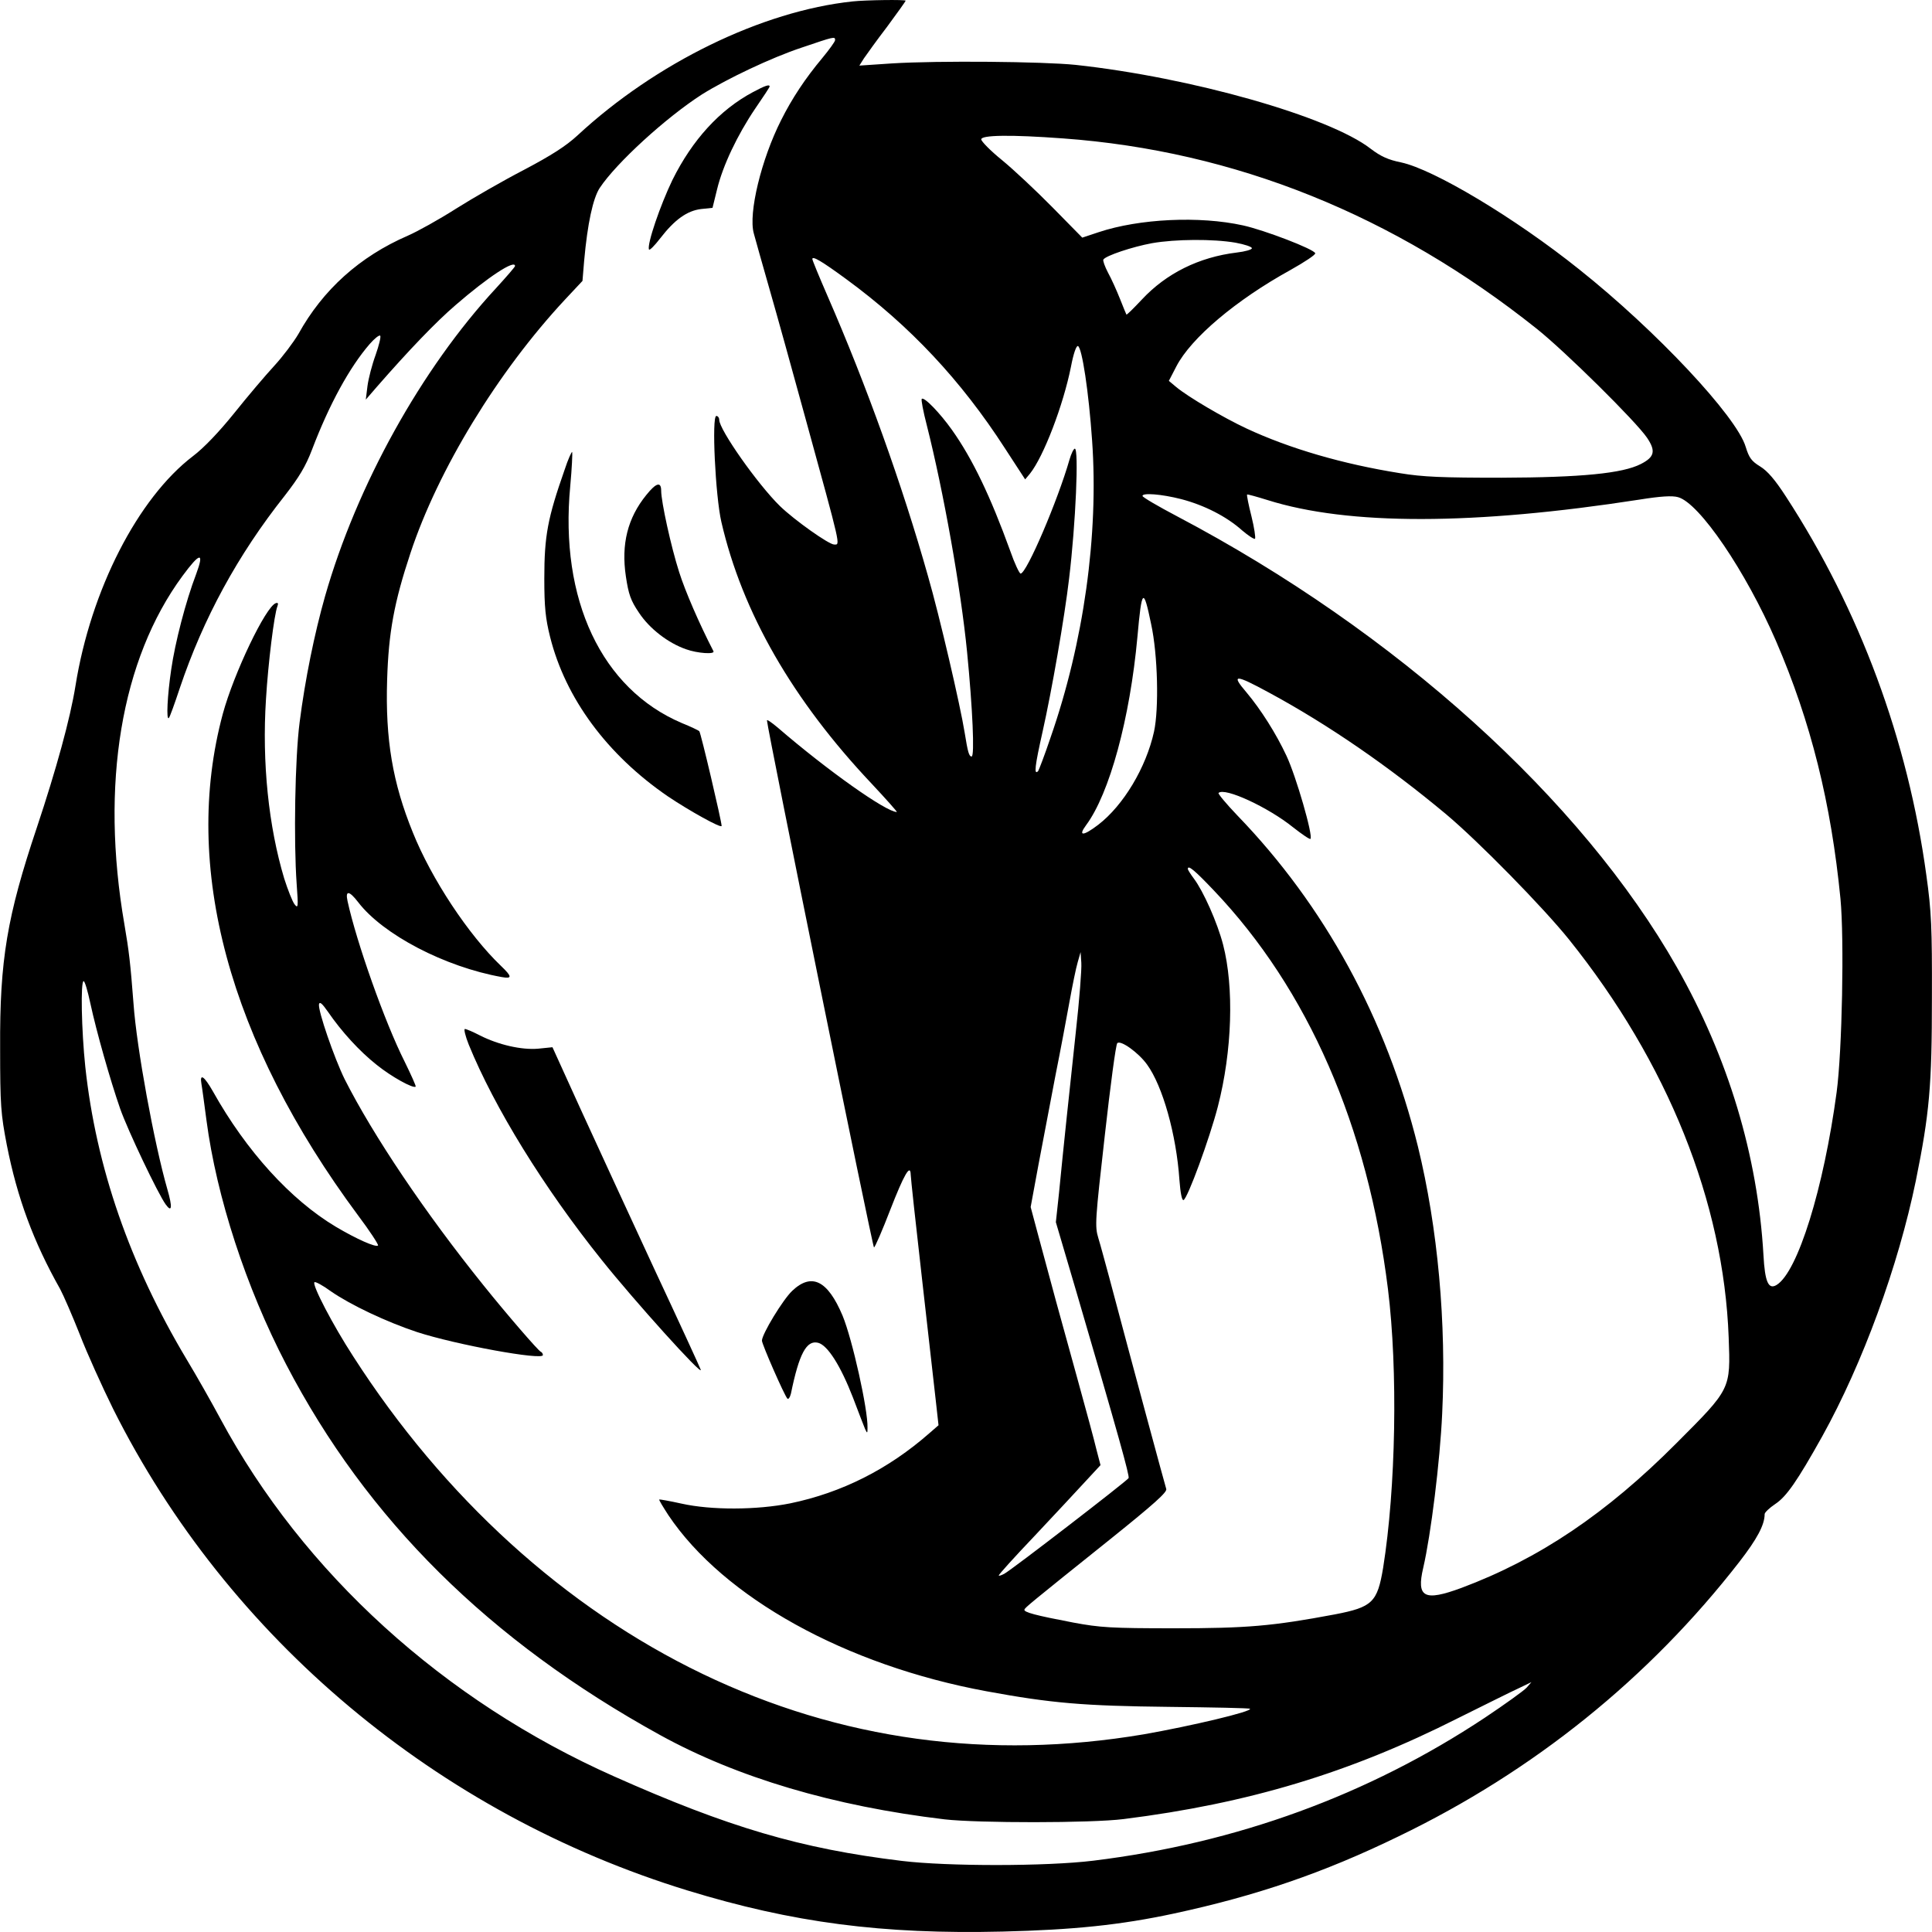 <svg width="45" height="45" viewBox="0 0 45 45" fill="none" xmlns="http://www.w3.org/2000/svg">
<g clip-path="url(#clip0_736_11116)">
<path d="M19.86 0.033C17.747 0.257 15.271 1.466 13.449 3.156C13.181 3.403 12.84 3.621 12.203 3.957C11.717 4.209 11.007 4.617 10.616 4.864C10.23 5.11 9.727 5.39 9.498 5.49C8.375 5.977 7.52 6.75 6.95 7.78C6.838 7.97 6.586 8.306 6.385 8.524C6.184 8.742 5.765 9.235 5.457 9.621C5.105 10.058 4.748 10.433 4.496 10.623C3.211 11.603 2.115 13.741 1.758 15.974C1.635 16.741 1.311 17.916 0.858 19.276C0.165 21.342 -0.008 22.355 0.003 24.409C0.003 25.752 0.02 25.948 0.159 26.67C0.4 27.896 0.78 28.926 1.4 30.023C1.478 30.168 1.685 30.644 1.858 31.081C2.026 31.517 2.378 32.295 2.635 32.816C5.307 38.156 10.191 42.247 16.015 44.033C18.462 44.783 20.552 45.057 23.352 44.99C24.99 44.95 26.091 44.839 27.343 44.57C29.265 44.156 30.825 43.624 32.574 42.773C35.72 41.256 38.408 39.09 40.515 36.376C40.923 35.849 41.102 35.519 41.102 35.267C41.102 35.228 41.214 35.122 41.348 35.032C41.611 34.859 41.862 34.495 42.444 33.454C43.388 31.752 44.215 29.486 44.623 27.504C44.942 25.926 44.998 25.299 44.998 23.233C45.003 21.61 44.986 21.224 44.869 20.39C44.439 17.233 43.315 14.205 41.6 11.569C41.343 11.172 41.169 10.97 40.996 10.864C40.795 10.741 40.739 10.662 40.661 10.41C40.454 9.705 38.576 7.701 36.782 6.274C35.279 5.071 33.395 3.946 32.635 3.783C32.334 3.722 32.16 3.643 31.925 3.464C30.959 2.714 27.74 1.802 25.051 1.511C24.291 1.433 21.855 1.41 20.776 1.477L20.016 1.528L20.122 1.36C20.184 1.27 20.424 0.934 20.664 0.621C20.899 0.302 21.095 0.028 21.095 0.016C21.095 -0.012 20.161 -0 19.86 0.033ZM19.451 0.934C19.451 0.968 19.317 1.153 19.155 1.349C18.753 1.83 18.446 2.295 18.194 2.798C17.73 3.716 17.428 4.97 17.557 5.435C17.59 5.558 17.753 6.14 17.92 6.722C18.088 7.304 18.462 8.653 18.753 9.716C19.602 12.806 19.575 12.683 19.429 12.683C19.306 12.683 18.507 12.117 18.166 11.787C17.646 11.278 16.752 10.007 16.752 9.778C16.752 9.728 16.719 9.688 16.685 9.688C16.573 9.688 16.663 11.558 16.802 12.157C17.289 14.267 18.462 16.304 20.301 18.252C20.642 18.616 20.91 18.918 20.888 18.913C20.642 18.913 19.278 17.95 18.116 16.948C17.976 16.83 17.864 16.752 17.864 16.78C17.87 16.97 20.323 29.055 20.357 29.055C20.379 29.055 20.552 28.657 20.737 28.176C21.055 27.359 21.206 27.096 21.212 27.359C21.212 27.42 21.329 28.506 21.475 29.782C21.62 31.058 21.765 32.346 21.799 32.648L21.86 33.197L21.648 33.381C20.692 34.221 19.602 34.769 18.406 35.016C17.63 35.172 16.568 35.178 15.869 35.021C15.595 34.96 15.361 34.92 15.355 34.926C15.344 34.937 15.444 35.099 15.567 35.29C16.853 37.21 19.697 38.788 22.978 39.393C24.493 39.672 25.241 39.734 27.214 39.756C28.248 39.768 29.098 39.784 29.114 39.801C29.176 39.863 27.734 40.204 26.644 40.395C23.034 41.005 19.569 40.529 16.367 38.99C13.164 37.45 10.336 34.876 8.229 31.596C7.749 30.857 7.263 29.922 7.324 29.866C7.341 29.844 7.52 29.939 7.71 30.079C8.162 30.392 9.001 30.79 9.71 31.025C10.616 31.321 12.645 31.691 12.645 31.562C12.645 31.529 12.622 31.495 12.594 31.484C12.533 31.456 11.806 30.616 11.258 29.933C9.906 28.254 8.693 26.452 8.028 25.137C7.788 24.65 7.402 23.536 7.43 23.39C7.447 23.323 7.503 23.373 7.637 23.564C7.956 24.028 8.369 24.482 8.772 24.801C9.118 25.081 9.627 25.36 9.682 25.31C9.694 25.299 9.576 25.036 9.425 24.728C8.962 23.81 8.302 21.941 8.095 20.989C8.039 20.732 8.134 20.743 8.341 21.012C8.917 21.767 10.364 22.523 11.689 22.758C11.935 22.802 11.929 22.747 11.666 22.495C10.912 21.773 10.051 20.474 9.615 19.388C9.146 18.235 8.973 17.222 9.017 15.834C9.051 14.731 9.179 14.032 9.56 12.884C10.202 10.942 11.594 8.659 13.159 6.979L13.567 6.543L13.606 6.073C13.684 5.205 13.812 4.617 13.969 4.377C14.355 3.795 15.506 2.742 16.35 2.199C16.931 1.836 17.965 1.343 18.675 1.108C19.435 0.85 19.451 0.845 19.451 0.934ZM24.761 3.224C28.762 3.515 32.473 5.009 35.793 7.657C36.447 8.177 38.107 9.817 38.364 10.198C38.571 10.506 38.537 10.646 38.218 10.808C37.794 11.026 36.838 11.121 34.971 11.127C33.597 11.127 33.144 11.11 32.607 11.021C31.272 10.808 30.042 10.45 29.031 9.979C28.505 9.733 27.684 9.252 27.399 9.017L27.225 8.871L27.399 8.535C27.74 7.875 28.785 6.991 30.053 6.291C30.383 6.106 30.646 5.933 30.634 5.899C30.612 5.804 29.439 5.356 28.952 5.25C27.941 5.026 26.538 5.093 25.593 5.407L25.208 5.535L24.515 4.83C24.135 4.444 23.604 3.946 23.336 3.727C23.067 3.509 22.855 3.291 22.855 3.246C22.855 3.145 23.543 3.134 24.761 3.224ZM28.779 5.653C28.991 5.692 29.159 5.748 29.159 5.782C29.159 5.815 28.997 5.86 28.807 5.882C27.924 5.989 27.164 6.369 26.599 6.974C26.404 7.181 26.242 7.343 26.236 7.326C26.231 7.315 26.158 7.147 26.085 6.957C26.007 6.761 25.884 6.487 25.806 6.347C25.733 6.207 25.683 6.067 25.7 6.045C25.756 5.955 26.376 5.748 26.834 5.664C27.376 5.569 28.259 5.563 28.779 5.653ZM19.714 6.504C21.195 7.589 22.386 8.86 23.408 10.444L23.878 11.166L23.99 11.032C24.308 10.634 24.766 9.437 24.945 8.541C25.001 8.244 25.068 8.048 25.107 8.06C25.202 8.093 25.359 9.129 25.437 10.259C25.593 12.459 25.241 14.966 24.47 17.177C24.331 17.592 24.196 17.939 24.18 17.961C24.079 18.062 24.101 17.855 24.286 17.032C24.498 16.086 24.794 14.39 24.901 13.478C25.057 12.185 25.13 10.45 25.035 10.45C25.007 10.45 24.951 10.567 24.912 10.701C24.638 11.659 23.911 13.36 23.772 13.36C23.744 13.36 23.632 13.125 23.531 12.834C23.073 11.569 22.654 10.69 22.173 10.013C21.899 9.627 21.525 9.235 21.469 9.291C21.452 9.308 21.503 9.582 21.586 9.901C21.978 11.451 22.38 13.713 22.525 15.185C22.654 16.5 22.704 17.62 22.631 17.62C22.57 17.62 22.542 17.519 22.469 17.065C22.369 16.439 21.883 14.345 21.614 13.416C21.016 11.295 20.178 8.966 19.278 6.901C19.083 6.453 18.921 6.061 18.921 6.033C18.921 5.955 19.133 6.078 19.714 6.504ZM11.996 6.196C11.996 6.218 11.795 6.448 11.555 6.711C9.817 8.586 8.308 11.306 7.57 13.892C7.324 14.759 7.106 15.823 6.978 16.83C6.871 17.659 6.838 19.584 6.91 20.592C6.95 21.135 6.944 21.168 6.86 21.062C6.81 20.995 6.704 20.726 6.62 20.463C6.257 19.254 6.1 17.765 6.195 16.287C6.245 15.454 6.385 14.312 6.463 14.116C6.486 14.054 6.475 14.032 6.424 14.049C6.19 14.127 5.446 15.683 5.189 16.629C4.233 20.183 5.329 24.252 8.341 28.31C8.615 28.674 8.822 28.993 8.805 29.01C8.755 29.06 8.302 28.859 7.821 28.573C6.771 27.946 5.737 26.81 4.96 25.422C4.753 25.058 4.647 24.991 4.692 25.248C4.709 25.338 4.759 25.719 4.809 26.094C5.044 27.879 5.731 29.989 6.665 31.78C8.548 35.396 11.393 38.217 15.372 40.411C17.171 41.402 19.412 42.068 22 42.376C22.777 42.465 25.42 42.465 26.169 42.37C29.075 42.006 31.434 41.296 33.96 40.019C34.58 39.712 35.217 39.393 35.379 39.32L35.67 39.18L35.558 39.309C35.491 39.381 35.055 39.695 34.586 40.008C31.87 41.81 28.802 42.93 25.465 43.339C24.375 43.473 22.067 43.473 21.005 43.344C18.647 43.059 16.965 42.561 14.299 41.374C10.336 39.611 7.067 36.639 5.133 33.045C4.926 32.659 4.574 32.038 4.351 31.669C3.021 29.446 2.238 27.18 1.987 24.851C1.897 23.995 1.875 22.853 1.948 22.853C1.976 22.853 2.043 23.082 2.104 23.368C2.249 24.04 2.568 25.159 2.797 25.819C2.976 26.329 3.68 27.806 3.859 28.053C4.004 28.254 4.021 28.125 3.898 27.7C3.591 26.631 3.183 24.409 3.11 23.379C3.037 22.427 3.004 22.153 2.898 21.532C2.333 18.269 2.82 15.358 4.25 13.416C4.658 12.862 4.764 12.845 4.569 13.371C4.323 14.015 4.077 14.972 3.988 15.593C3.898 16.198 3.87 16.786 3.932 16.724C3.954 16.707 4.066 16.394 4.189 16.024C4.736 14.401 5.536 12.929 6.631 11.547C6.961 11.121 7.117 10.869 7.268 10.472C7.671 9.414 8.14 8.558 8.609 8.015C8.721 7.886 8.833 7.797 8.855 7.819C8.878 7.841 8.827 8.043 8.749 8.267C8.665 8.496 8.581 8.821 8.559 8.994L8.52 9.308L8.777 9.011C9.52 8.16 10.158 7.494 10.616 7.102C11.365 6.453 11.996 6.039 11.996 6.196ZM27.511 11.625C28.047 11.765 28.567 12.028 28.93 12.353C29.075 12.476 29.209 12.565 29.232 12.549C29.248 12.526 29.215 12.291 29.148 12.022C29.081 11.759 29.036 11.53 29.047 11.519C29.053 11.508 29.271 11.569 29.522 11.647C31.406 12.241 34.334 12.235 38.191 11.636C38.677 11.558 38.951 11.541 39.085 11.58C39.582 11.715 40.661 13.304 41.365 14.927C42.181 16.814 42.65 18.711 42.868 20.933C42.958 21.879 42.907 24.482 42.779 25.439C42.477 27.683 41.873 29.625 41.382 29.928C41.192 30.045 41.108 29.866 41.074 29.228C40.94 26.911 40.253 24.633 39.057 22.528C36.832 18.61 32.518 14.715 27.421 12.028C26.974 11.793 26.611 11.58 26.611 11.552C26.605 11.474 27.052 11.508 27.511 11.625ZM26.812 14.536C26.968 15.252 26.996 16.506 26.879 17.043C26.695 17.877 26.169 18.756 25.582 19.209C25.23 19.478 25.102 19.483 25.297 19.22C25.845 18.482 26.32 16.73 26.493 14.832C26.594 13.701 26.633 13.668 26.812 14.536ZM29.556 16.131C30.942 16.881 32.345 17.849 33.68 18.963C34.441 19.601 35.944 21.135 36.547 21.885C38.844 24.75 40.147 27.997 40.264 31.148C40.309 32.362 40.32 32.34 39.051 33.611C37.419 35.251 35.849 36.309 34.038 36.986C33.172 37.305 32.987 37.21 33.15 36.516C33.328 35.749 33.541 34.031 33.591 32.928C33.692 30.818 33.49 28.601 33.026 26.704C32.289 23.726 30.852 21.095 28.818 18.991C28.561 18.722 28.366 18.487 28.382 18.47C28.522 18.33 29.545 18.806 30.12 19.271C30.327 19.433 30.506 19.556 30.523 19.539C30.59 19.472 30.188 18.078 29.964 17.603C29.724 17.088 29.366 16.523 29.031 16.125C28.667 15.7 28.762 15.7 29.556 16.131ZM28.27 20.737C30.467 23.043 31.858 26.234 32.328 30.023C32.563 31.92 32.512 34.663 32.216 36.516C32.082 37.322 31.965 37.434 31.093 37.602C29.634 37.876 29.042 37.926 27.343 37.926C25.879 37.926 25.622 37.909 24.995 37.792C24.113 37.624 23.839 37.551 23.861 37.489C23.883 37.439 23.967 37.366 25.862 35.849C26.879 35.032 27.192 34.752 27.164 34.68C27.136 34.596 26.365 31.747 25.839 29.765C25.744 29.418 25.633 28.999 25.582 28.836C25.498 28.562 25.51 28.416 25.733 26.446C25.862 25.293 25.99 24.325 26.024 24.297C26.102 24.219 26.521 24.521 26.717 24.795C27.08 25.293 27.399 26.424 27.471 27.482C27.494 27.778 27.527 27.963 27.566 27.952C27.661 27.918 28.175 26.514 28.366 25.775C28.701 24.476 28.746 22.998 28.488 22.002C28.354 21.487 28.03 20.76 27.807 20.463C27.728 20.357 27.667 20.261 27.667 20.239C27.667 20.138 27.823 20.267 28.27 20.737ZM25.057 24.045C24.901 25.5 24.772 26.698 24.666 27.79L24.593 28.467L25.068 30.079C26.052 33.437 26.314 34.377 26.287 34.428C26.242 34.501 23.554 36.572 23.392 36.656C23.319 36.695 23.263 36.712 23.263 36.695C23.263 36.672 23.637 36.258 24.101 35.771C24.56 35.284 25.09 34.713 25.281 34.506L25.633 34.126L25.538 33.762C25.493 33.566 25.286 32.805 25.085 32.077C24.716 30.75 24.453 29.788 24.163 28.702L24.006 28.114L24.191 27.112C24.297 26.564 24.47 25.64 24.582 25.058C24.699 24.476 24.845 23.692 24.912 23.323C24.979 22.954 25.063 22.54 25.102 22.411L25.169 22.176L25.186 22.427C25.197 22.567 25.141 23.295 25.057 24.045Z" fill="black"/>
<path d="M17.54 2.144C16.763 2.558 16.126 3.257 15.662 4.192C15.377 4.785 15.07 5.681 15.115 5.81C15.126 5.843 15.243 5.726 15.377 5.552C15.713 5.116 16.003 4.909 16.328 4.869L16.596 4.841L16.702 4.41C16.836 3.856 17.177 3.14 17.59 2.53C17.775 2.261 17.926 2.032 17.926 2.015C17.926 1.959 17.825 1.992 17.54 2.144Z" fill="black"/>
<path d="M13.153 10.936C12.756 12.067 12.678 12.476 12.678 13.477C12.678 14.138 12.706 14.407 12.812 14.832C13.17 16.265 14.142 17.58 15.556 18.549C16.054 18.884 16.808 19.304 16.808 19.237C16.808 19.131 16.322 17.06 16.288 17.032C16.266 17.009 16.087 16.925 15.88 16.841C14.014 16.047 13.03 13.97 13.282 11.323C13.321 10.903 13.337 10.545 13.326 10.528C13.315 10.517 13.231 10.696 13.153 10.936Z" fill="black"/>
<path d="M15.053 11.53C14.617 12.067 14.466 12.677 14.578 13.427C14.64 13.841 14.69 13.987 14.88 14.267C15.126 14.642 15.562 14.978 15.981 15.123C16.244 15.218 16.657 15.246 16.618 15.168C16.288 14.53 15.959 13.769 15.819 13.326C15.629 12.733 15.4 11.686 15.4 11.429C15.4 11.211 15.282 11.244 15.053 11.53Z" fill="black"/>
<path d="M10.918 24.331C11.515 25.797 12.667 27.666 14.014 29.346C14.768 30.291 16.372 32.071 16.322 31.904C16.305 31.853 15.819 30.795 15.238 29.553C14.662 28.31 13.891 26.637 13.527 25.842L12.868 24.392L12.533 24.426C12.147 24.459 11.611 24.336 11.18 24.118C11.018 24.034 10.862 23.967 10.828 23.967C10.8 23.967 10.839 24.135 10.918 24.331Z" fill="black"/>
<path d="M18.451 30.067C18.233 30.274 17.747 31.075 17.747 31.226C17.747 31.31 18.267 32.497 18.339 32.575C18.362 32.603 18.401 32.547 18.423 32.457C18.613 31.528 18.786 31.209 19.055 31.276C19.278 31.332 19.58 31.814 19.865 32.547C19.994 32.888 20.122 33.219 20.15 33.286C20.2 33.392 20.206 33.392 20.206 33.252C20.217 32.833 19.854 31.198 19.625 30.644C19.278 29.821 18.904 29.637 18.451 30.067Z" fill="black"/>
</g>
<defs>
<clipPath id="clip0_736_11116">
<rect width="45" height="45" fill="white"/>
</clipPath>
</defs>
</svg>
